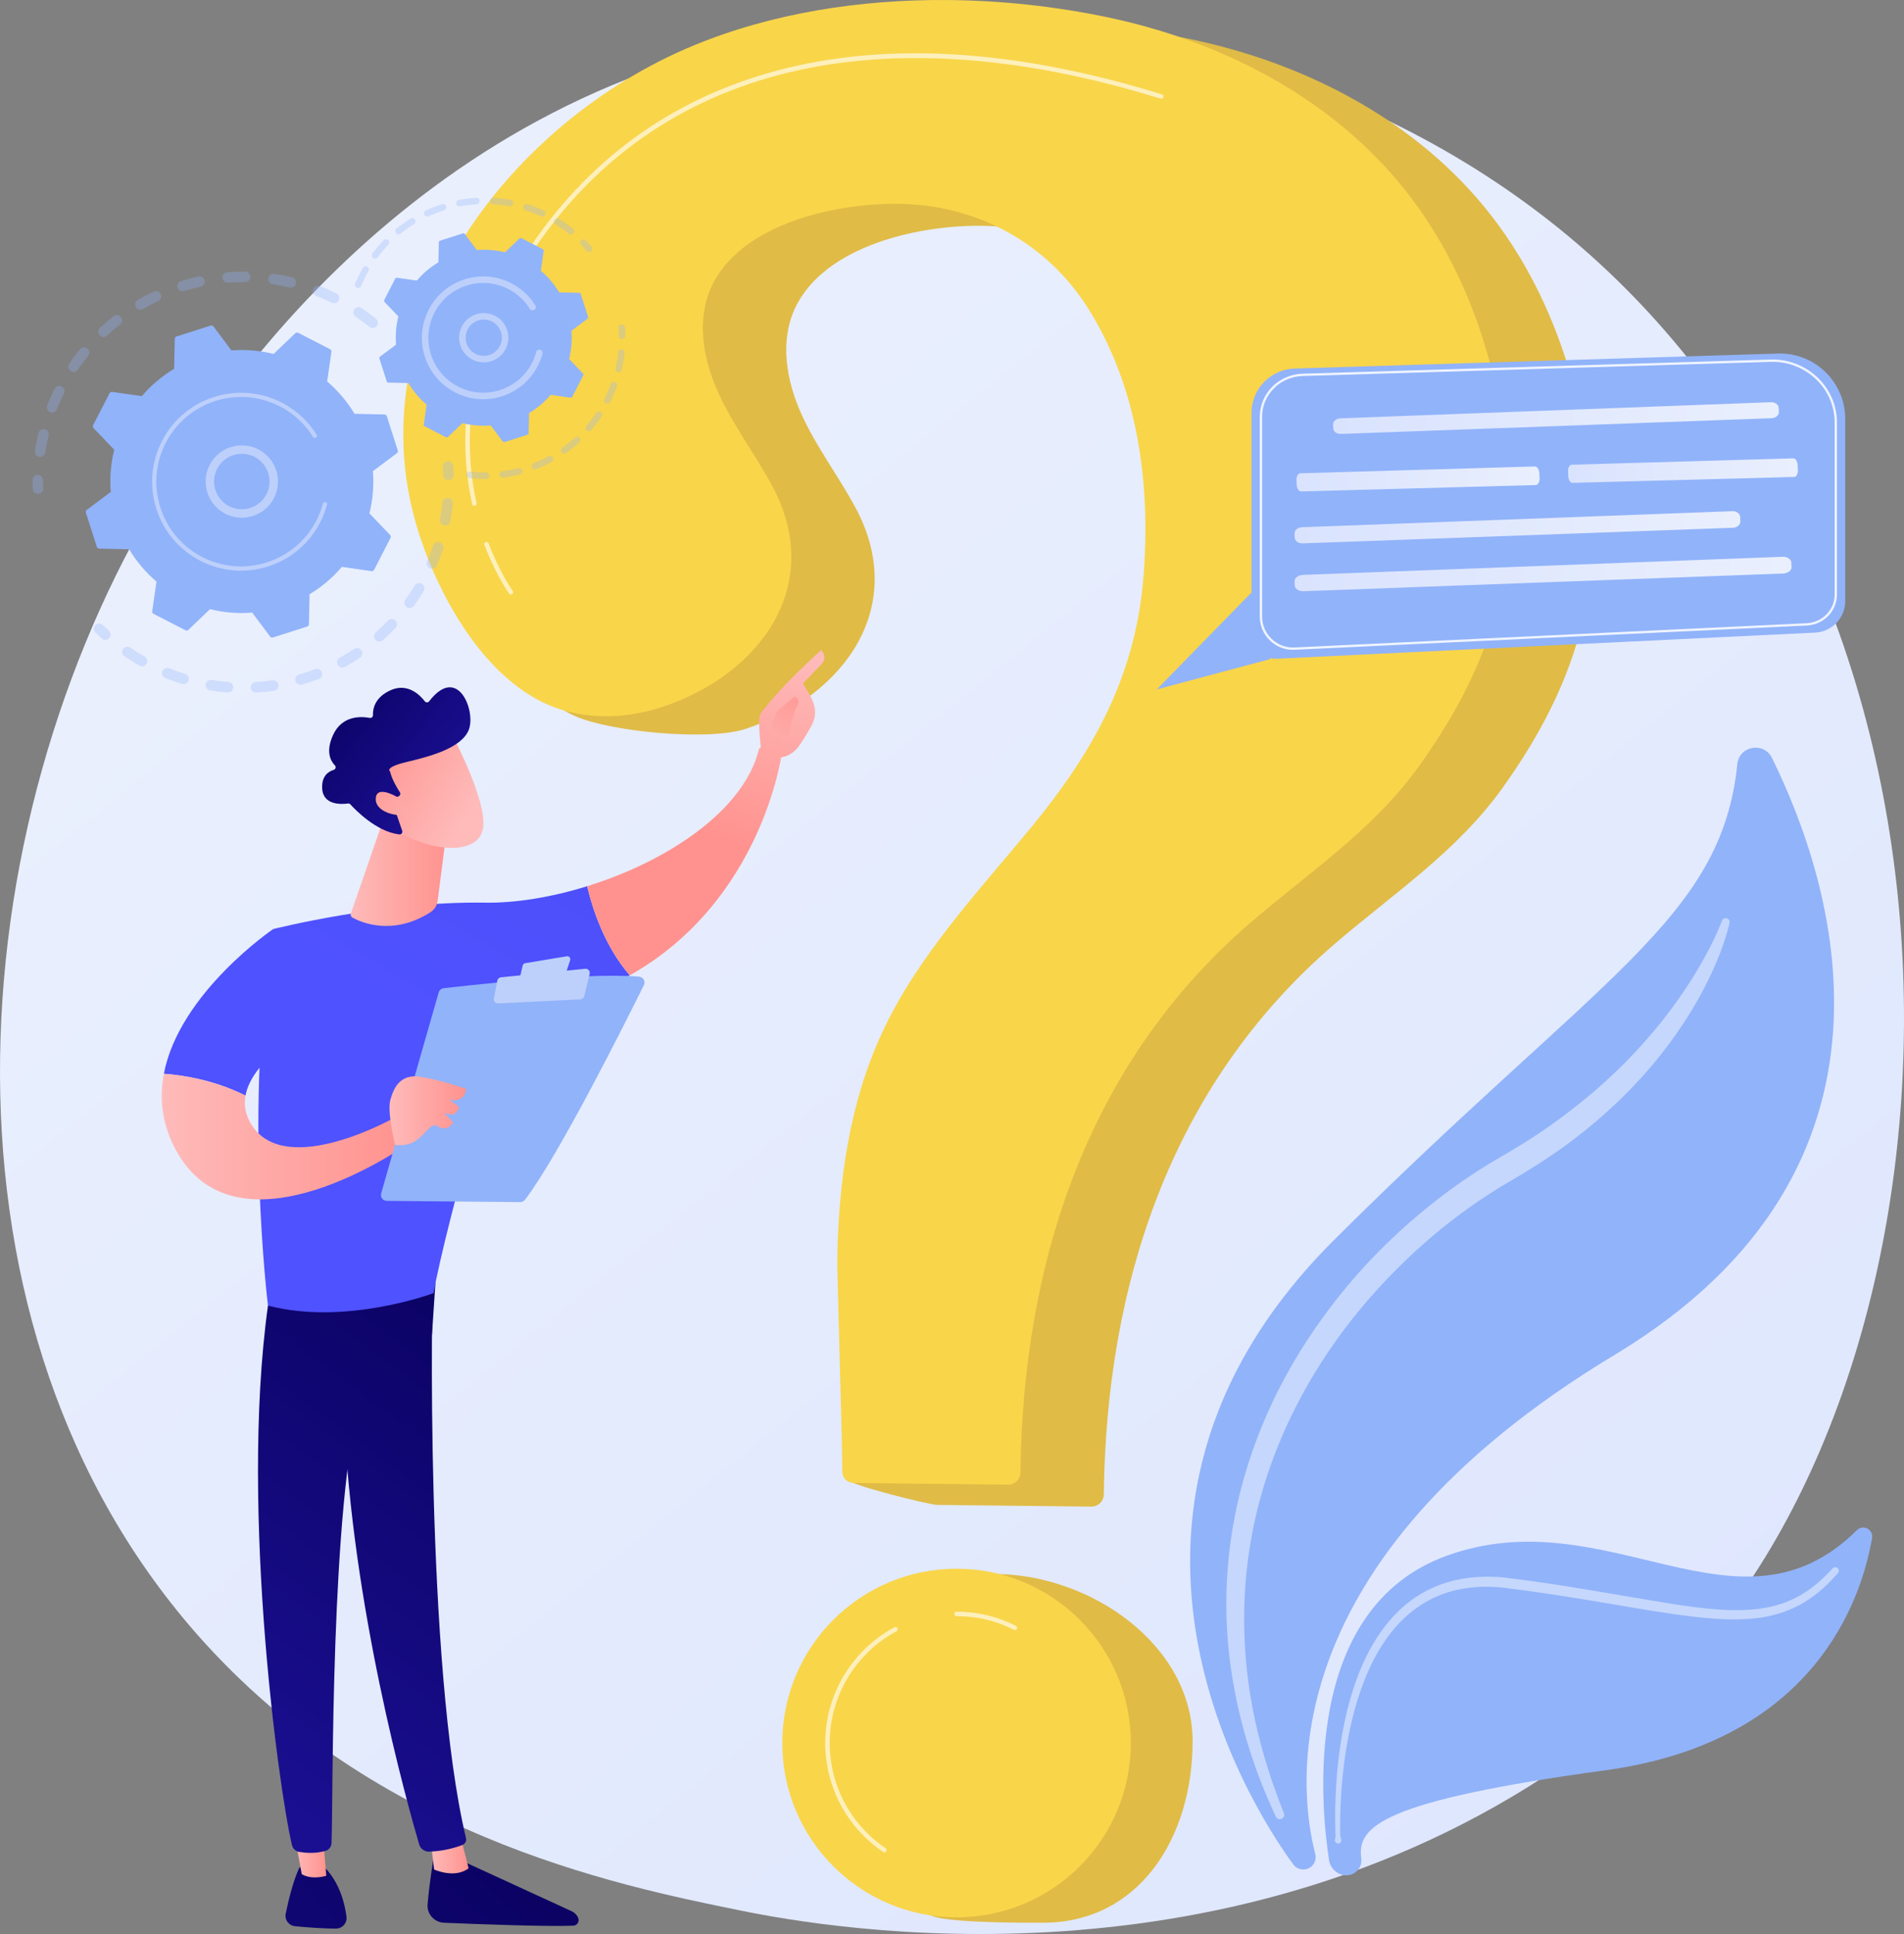 <?xml version="1.0" encoding="UTF-8"?>
<svg id="_Слой_2" data-name="Слой 2" xmlns="http://www.w3.org/2000/svg" xmlns:xlink="http://www.w3.org/1999/xlink" viewBox="0 0 2756.97 2800">
  <rect x="0" y="0" width="2756.97" height="2800" fill="#808080" stroke="none"/>
  <defs>
    <style>
      .cls-1 {
        fill: url(#linear-gradient-2);
      }

      .cls-2 {
        fill: url(#linear-gradient-17);
      }

      .cls-3 {
        opacity: .47;
      }

      .cls-3, .cls-4, .cls-5 {
        fill: #fff;
      }

      .cls-6 {
        fill: url(#linear-gradient-15);
      }

      .cls-7 {
        fill: url(#linear-gradient-18);
      }

      .cls-8 {
        fill: url(#linear-gradient-14);
      }

      .cls-9 {
        fill: url(#linear-gradient-20);
      }

      .cls-10 {
        fill: url(#linear-gradient-6);
      }

      .cls-4 {
        opacity: .63;
      }

      .cls-11 {
        fill: #e0bb46;
      }

      .cls-12 {
        fill: url(#linear-gradient-11);
      }

      .cls-13 {
        fill: url(#linear-gradient-10);
      }

      .cls-14 {
        fill: #91b3fa;
      }

      .cls-15 {
        fill: url(#linear-gradient-16);
      }

      .cls-16 {
        opacity: .3;
      }

      .cls-17 {
        fill: url(#linear-gradient-21);
      }

      .cls-18 {
        fill: url(#linear-gradient-5);
      }

      .cls-19 {
        fill: url(#linear-gradient-7);
      }

      .cls-20 {
        fill: url(#linear-gradient-9);
      }

      .cls-21 {
        fill: url(#linear-gradient-22);
      }

      .cls-22 {
        fill: #f9d54a;
      }

      .cls-23 {
        fill: url(#linear-gradient-3);
      }

      .cls-5 {
        opacity: .85;
      }

      .cls-24 {
        fill: url(#linear-gradient);
      }

      .cls-25 {
        fill: #bdd0fb;
      }

      .cls-26 {
        fill: url(#linear-gradient-23);
      }

      .cls-27 {
        fill: url(#linear-gradient-19);
      }

      .cls-28 {
        fill: url(#linear-gradient-4);
      }

      .cls-29 {
        fill: url(#linear-gradient-8);
      }

      .cls-30 {
        fill: url(#linear-gradient-12);
      }

      .cls-31 {
        fill: url(#linear-gradient-13);
      }
    </style>
    <linearGradient id="linear-gradient" x1="3115.45" y1="3617.52" x2="650.79" y2="556.56" gradientUnits="userSpaceOnUse">
      <stop offset="0" stop-color="#dae3fe"/>
      <stop offset="1" stop-color="#e9effd"/>
    </linearGradient>
    <linearGradient id="linear-gradient-2" x1="1930.25" y1="605.26" x2="2575.8" y2="605.26" xlink:href="#linear-gradient"/>
    <linearGradient id="linear-gradient-3" x1="1874.48" y1="763.39" x2="2520.05" y2="763.39" xlink:href="#linear-gradient"/>
    <linearGradient id="linear-gradient-4" x1="1874.49" y1="831.02" x2="2594.13" y2="831.02" xlink:href="#linear-gradient"/>
    <linearGradient id="linear-gradient-5" x1="1877.25" y1="693.41" x2="2229.35" y2="693.41" xlink:href="#linear-gradient"/>
    <linearGradient id="linear-gradient-6" x1="2270.5" y1="681.32" x2="2603.32" y2="681.32" xlink:href="#linear-gradient"/>
    <linearGradient id="linear-gradient-7" x1="7309.15" y1="2634.18" x2="6688.8" y2="3308.95" gradientTransform="translate(-6484.35)" gradientUnits="userSpaceOnUse">
      <stop offset="0" stop-color="#09005d"/>
      <stop offset="1" stop-color="#1a0f91"/>
    </linearGradient>
    <linearGradient id="linear-gradient-8" x1="7107.8" y1="2684.3" x2="7162.9" y2="2684.3" gradientTransform="translate(-6484.35)" gradientUnits="userSpaceOnUse">
      <stop offset="0" stop-color="#febbba"/>
      <stop offset="1" stop-color="#ff928e"/>
    </linearGradient>
    <linearGradient id="linear-gradient-9" x1="7358" y1="1871.09" x2="6830.14" y2="2586.54" xlink:href="#linear-gradient-7"/>
    <linearGradient id="linear-gradient-10" x1="7169.99" y1="2506.24" x2="6549.63" y2="3181.01" xlink:href="#linear-gradient-7"/>
    <linearGradient id="linear-gradient-11" x1="6909.21" y1="2681.47" x2="6956.78" y2="2681.47" xlink:href="#linear-gradient-8"/>
    <linearGradient id="linear-gradient-12" x1="7263.92" y1="1801.68" x2="6736.06" y2="2517.13" xlink:href="#linear-gradient-7"/>
    <linearGradient id="linear-gradient-13" x1="592.92" y1="1483.34" x2="1434.46" y2="33.46" gradientUnits="userSpaceOnUse">
      <stop offset="0" stop-color="#4f52ff"/>
      <stop offset="1" stop-color="#4042e2"/>
    </linearGradient>
    <linearGradient id="linear-gradient-14" x1="-3538.33" y1="918.75" x2="-3441.11" y2="1196.53" gradientTransform="translate(-2450.04) rotate(-180) scale(1 -1)" xlink:href="#linear-gradient-8"/>
    <linearGradient id="linear-gradient-15" x1="-3621.42" y1="947.83" x2="-3524.2" y2="1225.61" gradientTransform="translate(-2450.04) rotate(-180) scale(1 -1)" xlink:href="#linear-gradient-8"/>
    <linearGradient id="linear-gradient-16" x1="-3546.74" y1="1125.3" x2="-3619.97" y2="977.58" gradientTransform="translate(-2450.04) rotate(-180) scale(1 -1)" xlink:href="#linear-gradient-8"/>
    <linearGradient id="linear-gradient-17" x1="417.88" y1="1381.74" x2="1259.42" y2="-68.14" xlink:href="#linear-gradient-13"/>
    <linearGradient id="linear-gradient-18" x1="6718.54" y1="1645.49" x2="7074.79" y2="1645.49" xlink:href="#linear-gradient-8"/>
    <linearGradient id="linear-gradient-19" x1="7048.34" y1="1608.14" x2="7159.33" y2="1608.14" xlink:href="#linear-gradient-8"/>
    <linearGradient id="linear-gradient-20" x1="6992.09" y1="1264.63" x2="7132.94" y2="1264.63" xlink:href="#linear-gradient-8"/>
    <linearGradient id="linear-gradient-21" x1="-217.83" y1="3032.18" x2="-270.47" y2="2858.58" gradientTransform="translate(-1174.53 -1232.04) rotate(-41.75)" xlink:href="#linear-gradient-8"/>
    <linearGradient id="linear-gradient-22" x1="-265.32" y1="2729.71" x2="-221.29" y2="2980.83" gradientTransform="translate(-1174.53 -1232.04) rotate(-41.75)" xlink:href="#linear-gradient-7"/>
    <linearGradient id="linear-gradient-23" x1="-271.64" y1="3031.37" x2="-318.99" y2="2875.18" gradientTransform="translate(-1174.53 -1232.04) rotate(-41.75)" xlink:href="#linear-gradient-8"/>
  </defs>
  <g id="Illustration">
    <g>
      <path class="cls-24" d="M2437.4,2410.39c-56.61,59.6-110.18,98.03-152.5,128.4-497.48,356.95-1086.13,252.9-1211.24,227.49-184.74-37.52-541.84-110.05-800.02-413.66C-116.95,1893.28-56.13,1169.6,246.85,691.9c55.42-87.38,348.16-572.36,943.15-650.14,360.08-47.07,779.82,47.86,1083.79,302.53,638.05,534.56,592.63,1614.46,163.62,2066.11Z"/>
      <g>
        <path class="cls-14" d="M1884.73,2706.41c-4.79-.65-9.08-3.18-11.96-7.06-41.99-56.59-347.31-499.44,59.03-904.24,385.74-384.28,560.59-463.19,583.85-688.97,2.72-26.37,38.36-32.7,50.09-8.93,87.65,177.65,224.21,592.19-227.71,864.28-498.51,300.14-457.66,629.16-433.55,722.66,3.19,12.36-7.1,23.98-19.75,22.26h0Z"/>
        <path class="cls-14" d="M1946.56,2714.83c-11.34-1.54-20.33-10.29-22.08-21.6-11.9-77.01-41.12-364.76,170.87-441.07,233.37-84,421.78,133.34,593.33-36.77,9.03-8.95,24.2-1.15,22.05,11.38-15.28,88.86-83.28,294.69-385.86,336.11-323.86,44.33-360.31,81.48-353.77,127.57,2.02,14.21-10.32,26.33-24.54,24.39h0Z"/>
        <path class="cls-3" d="M2504.36,1336.34c-3.95,16.75-9.22,32.47-15.49,48.07-6.16,15.59-13.26,30.78-21,45.65-15.32,29.84-33.71,58.07-53.84,84.96-40.53,53.65-89.57,100.78-143.62,140.75-26.96,19.87-55.78,38.13-84.27,54.63-27.74,16.09-54.43,34.09-79.99,53.58-51.16,38.98-97.55,84.21-138.52,133.8-81.62,99.26-139.54,219.06-158.61,346.6-9.73,63.62-9.85,128.77-1.08,192.93,8.66,64.24,26.97,127.14,51.12,187.79,1.3,3.23-.26,6.91-3.49,8.22-3.11,1.25-6.65-.18-8.08-3.16-28.23-59.93-49.33-123.65-61.01-189.45-5.97-32.86-9.5-66.24-10.51-99.74-.8-33.5,.61-67.14,4.83-100.47,8.11-66.74,26.94-132.11,54.05-193.65,27.19-61.57,63.11-119.08,105.07-171.53,41.94-52.53,90.61-99.53,143.82-140.59,26.66-20.48,54.53-39.44,83.63-56.46,28.48-16.35,55.52-32.95,81.72-51.85,52.28-37.34,100.59-80.45,142.15-129.64,21.04-24.38,40.09-50.48,57.5-77.68,17.06-27.26,33.01-56.02,44.49-85.76l.15-.39c1.14-2.97,4.48-4.45,7.45-3.3,2.72,1.05,4.19,3.94,3.53,6.7Z"/>
        <path class="cls-3" d="M1933.11,2662.6c.99-2.79,.68-5.38,.59-8.04l-.25-7.94-.19-15.87c.02-10.57,.25-21.15,.71-31.71,.94-21.13,2.74-42.23,5.57-63.23,5.76-41.93,15.26-83.73,32.19-123.11,16.74-39.1,42.08-76.47,78.87-100.89,18.32-11.99,39-20.52,60.42-24.86,21.4-4.51,43.4-5.18,64.91-3.29,84.3,9.78,166.94,25.94,249.79,39.07,41.27,6.15,83.12,11.65,123.64,6.11,10.07-1.48,19.99-3.67,29.62-6.77,9.54-3.33,18.91-7.23,27.66-12.36,17.62-10.06,33.11-23.81,46.96-39.07l.04-.05c1.91-2.1,5.16-2.26,7.26-.35,2.07,1.88,2.25,5.07,.43,7.18-14.03,16.15-30.06,31.08-48.79,42.33-9.3,5.72-19.34,10.17-29.57,13.97-10.33,3.57-20.95,6.16-31.66,7.96-43.15,6.32-85.93,.95-127.67-4.78-41.86-5.96-83.2-13.72-124.68-20.43-41.35-6.73-83.19-13.24-124.37-18.07-20.33-1.97-40.88-1.49-60.7,2.51-19.85,3.83-38.83,11.5-55.81,22.37-34.23,21.8-59.06,56.48-75.93,94.02-17.06,37.73-27.2,78.58-33.63,119.8-3.17,20.65-5.33,41.47-6.64,62.36-.65,10.44-1.07,20.9-1.28,31.36l-.11,15.69,.1,7.84c.07,2.59-.05,5.26,1.23,7.72,1.21,2.34,.3,5.22-2.04,6.43-2.34,1.21-5.22,.3-6.43-2.04-.63-1.22-.68-2.58-.26-3.78l.03-.09Z"/>
      </g>
      <g>
        <g>
          <path class="cls-11" d="M1492.63,31.8c-127.02-1-255.14,19.14-368.49,66.17-263.86,109.48-487.8,399.17-400.16,695.07,28.47,96.12,13.51,202.17,109.27,243.94,51.81,22.6,192.91,36.06,246.56,18.24,142.59-47.34,236.31-176.91,158.76-320.59-24.83-46.01-56.98-88.05-78.42-135.73-21.44-47.69-31.22-104.29-9.36-151.79,42.92-93.24,185.49-122.88,277.94-120.08,109.12,3.3,208,57.27,266.72,149.87,73.19,115.4,91.73,255.76,81.02,389.71-11.46,143.33-71.9,252.79-162.47,362.74-77.98,94.67-163.85,185.53-215.67,296.69-47.58,102.05-63.13,215.12-65.28,326.76-.42,21.64-108.03,225.56-107.57,287.86,.07,8.8,122.05,37.96,130.85,38.06,45.93,.51,176.01,1.97,223.89,2.5,9.85,.11,17.96-7.76,18.07-17.61,3.41-303.09,96.64-592.06,332.64-795.62,85.87-74.07,178.35-134.39,245.13-227.88,95.17-133.25,142.12-264.39,128.57-428.84-12.38-150.2-61.83-300.47-159.73-417.01-105.23-125.25-259.24-203.47-419.3-237.22-74.65-15.74-153.6-24.63-232.98-25.25Z"/>
          <path class="cls-11" d="M1726.86,2520.99c0,139.38-77.26,262.68-216.63,262.68-30.11,0-132.51,.28-159.28-9.39-97.16-35.1-97.51-109.75-97.51-219.01,0-139.38,47.06-276.45,186.44-276.45s286.99,102.8,286.99,242.17Z"/>
        </g>
        <g>
          <path class="cls-22" d="M1371.94,.04c-127.02-1-255.14,19.14-368.49,66.17-263.86,109.48-487.8,399.17-400.16,695.07,28.47,96.12,94.29,217.12,190.05,258.89,51.81,22.6,112.13,21.1,165.78,3.29,142.59-47.34,236.31-176.91,158.76-320.59-24.83-46.01-56.98-88.05-78.42-135.73s-31.22-104.29-9.36-151.79c42.92-93.24,185.49-122.88,277.94-120.08,109.12,3.3,208,57.27,266.72,149.87,73.19,115.4,91.73,255.76,81.02,389.71-11.46,143.33-71.9,252.79-162.47,362.74-77.98,94.67-163.85,185.53-215.67,296.69-47.58,102.05-63.13,215.12-65.28,326.76-.42,21.64,6.87,247.6,7.33,309.9,.07,8.8,7.15,15.91,15.95,16.01,45.93,.51,176.01,1.97,223.89,2.5,9.85,.11,17.96-7.76,18.07-17.61,3.41-303.09,96.64-592.06,332.64-795.62,85.87-74.07,178.35-134.39,245.13-227.88,95.17-133.25,142.12-264.39,128.57-428.84-12.38-150.2-61.83-300.47-159.73-417.01-105.23-125.25-259.24-203.47-419.3-237.22C1530.27,9.55,1451.32,.66,1371.94,.04Z"/>
          <circle class="cls-22" cx="1385.11" cy="2523.51" r="252.36"/>
        </g>
        <path class="cls-4" d="M686.82,732.29c-1.49,0-2.83-1.03-3.16-2.54-17.69-79.85-20.28-204.9,67.78-347.16,85.95-138.84,206.52-231.75,358.35-276.13,162.31-47.44,355-37.28,572.76,30.19,1.71,.53,2.67,2.34,2.14,4.05-.53,1.71-2.36,2.67-4.05,2.14C1262.3,13.21,934.26,99.57,756.95,386.01c-86.92,140.4-84.39,263.67-66.96,342.35,.39,1.75-.72,3.48-2.46,3.86-.23,.05-.47,.08-.7,.08Z"/>
        <path class="cls-4" d="M739.91,860.77c-1,0-1.98-.46-2.62-1.33-.77-1.05-18.95-26.18-35.87-70.43-.64-1.67,.2-3.54,1.87-4.18,1.66-.64,3.54,.19,4.18,1.87,16.58,43.38,34.86,68.67,35.04,68.92,1.05,1.44,.74,3.47-.71,4.52-.58,.42-1.25,.62-1.91,.62Z"/>
        <path class="cls-4" d="M1469.55,2359.94c-.49,0-.99-.11-1.46-.35-25.86-13.12-53.78-19.77-82.98-19.77-1.79,0-3.24-1.45-3.24-3.24s1.45-3.24,3.24-3.24c30.23,0,59.13,6.89,85.91,20.47,1.59,.81,2.23,2.76,1.42,4.35-.57,1.13-1.71,1.77-2.89,1.77Z"/>
        <path class="cls-4" d="M1280.59,2681.74c-.62,0-1.25-.18-1.81-.56-52.5-35.47-83.84-94.41-83.84-157.68,0-70.14,38.42-134.37,100.25-167.61,1.57-.85,3.54-.26,4.39,1.32,.85,1.58,.26,3.54-1.32,4.39-59.74,32.11-96.85,94.14-96.85,161.9,0,61.12,30.28,118.06,80.99,152.32,1.48,1,1.87,3.01,.87,4.5-.62,.93-1.65,1.43-2.69,1.43Z"/>
      </g>
      <g>
        <g>
          <g class="cls-16">
            <path class="cls-14" d="M545.62,472.13c-2.65,3.28-7.46,3.78-10.74,1.13-6.37-5.16-13.06-10.11-19.88-14.73-3.45-2.34-4.38-7-2.12-10.48,.03-.04,.05-.08,.08-.12,2.36-3.49,7.11-4.4,10.61-2.04,7.18,4.86,14.22,10.08,20.92,15.51,3.07,2.48,3.71,6.85,1.6,10.09-.14,.22-.3,.44-.47,.65Zm-65.36-33.81c-7.38-3.65-14.99-7.01-22.62-10-3.92-1.54-5.86-5.97-4.32-9.9,1.56-3.94,5.97-5.86,9.9-4.32,8.03,3.15,16.04,6.69,23.81,10.52,3.78,1.87,5.33,6.45,3.47,10.23-.14,.27-.29,.54-.45,.79-2.08,3.2-6.27,4.41-9.78,2.68Zm-60.95-22.02c-7.99-1.9-16.15-3.48-24.28-4.7-4.17-.62-7.05-4.51-6.43-8.68,.63-4.17,4.51-7.05,8.68-6.43,8.56,1.28,17.16,2.94,25.57,4.95,4.1,.98,6.63,5.1,5.66,9.2-.21,.87-.56,1.68-1.02,2.39-1.71,2.63-4.95,4.04-8.18,3.27Zm-64.34-7.84c-8.22-.07-16.54,.21-24.73,.85-4.21,.32-7.88-2.82-8.2-7.03-.32-4.21,2.83-7.87,7.03-8.2,8.62-.66,17.38-.96,26.03-.89,4.22,.04,7.61,3.49,7.57,7.7-.01,1.51-.46,2.91-1.23,4.09-1.37,2.11-3.76,3.5-6.47,3.48Zm-64.49,6.69c-8.01,1.75-16.06,3.87-23.93,6.3-4.03,1.24-8.31-1.01-9.55-5.04-1.25-4.03,1.01-8.31,5.04-9.55,8.27-2.56,16.75-4.79,25.18-6.63,4.12-.9,8.19,1.71,9.09,5.83,.45,2.08,.02,4.14-1.06,5.79-1.06,1.63-2.73,2.85-4.77,3.3Zm-61.4,20.8c-7.44,3.49-14.82,7.33-21.93,11.44-3.65,2.11-8.32,.85-10.43-2.8-2.11-3.65-.86-8.32,2.8-10.43,7.49-4.32,15.26-8.37,23.09-12.04,3.82-1.79,8.37-.14,10.16,3.68,1.16,2.48,.87,5.27-.52,7.41-.75,1.15-1.82,2.12-3.16,2.75ZM56.96,661.35c-4.17-.63-7.04-4.52-6.41-8.69,1.29-8.54,2.97-17.15,5-25.57,.99-4.1,5.11-6.63,9.21-5.64,4.1,.98,6.62,5.11,5.64,9.21-1.92,8-3.52,16.17-4.74,24.28-.17,1.11-.57,2.13-1.14,3.02-1.58,2.43-4.49,3.85-7.55,3.39Zm116.9-191.52c-6.47,5.05-12.8,10.44-18.82,16.03-3.09,2.87-7.92,2.69-10.79-.4-2.87-3.09-2.68-7.91,.4-10.79,6.33-5.88,13-11.56,19.82-16.88,3.33-2.59,8.12-2,10.72,1.33,2.06,2.64,2.11,6.2,.38,8.86-.45,.69-1.02,1.32-1.71,1.86Zm-101.27,126.82c-3.92-1.55-5.85-5.98-4.3-9.91,3.17-8.04,6.73-16.04,10.57-23.8,1.86-3.79,6.46-5.32,10.24-3.45,3.78,1.87,5.32,6.46,3.45,10.24-3.65,7.37-7.04,14.98-10.05,22.62-.19,.49-.43,.94-.71,1.36-1.94,2.98-5.77,4.29-9.2,2.94Zm55.01-81.47c-5.18,6.37-10.15,13.04-14.77,19.84-2.37,3.49-7.12,4.39-10.61,2.02-3.44-2.34-4.37-7-2.11-10.47,.03-.05,.06-.09,.09-.13,4.87-7.16,10.1-14.19,15.54-20.89,2.66-3.27,7.47-3.77,10.75-1.11,3.06,2.48,3.69,6.85,1.59,10.08-.15,.23-.31,.45-.48,.66Z"/>
            <path class="cls-14" d="M61.34,711.49c.82-1.26,1.28-2.78,1.23-4.39-.12-3.94-.17-7.94-.13-11.9,.04-4.22-3.35-7.67-7.56-7.71-4.22-.04-7.67,3.35-7.71,7.57-.04,4.17,0,8.38,.14,12.52,.13,4.21,3.66,7.53,7.87,7.39,2.6-.08,4.85-1.45,6.17-3.48Z"/>
          </g>
          <g class="cls-16">
            <path class="cls-14" d="M158.94,922.88c2.01-3.09,1.53-7.27-1.29-9.82-2.92-2.64-5.84-5.39-8.66-8.16-3.01-2.96-7.85-2.91-10.8,.1-2.97,3.02-2.91,7.85,.1,10.8,2.98,2.92,6.04,5.81,9.12,8.59,3.13,2.83,7.96,2.59,10.79-.54,.28-.31,.52-.63,.74-.97Z"/>
            <path class="cls-14" d="M599.35,877.14c-2.47,3.42-7.24,4.19-10.66,1.72-3.42-2.47-4.19-7.23-1.72-10.66,4.7-6.51,9.2-13.32,13.42-20.32,2.16-3.6,6.87-4.77,10.48-2.6,3.61,2.18,4.77,6.87,2.6,10.48-1.83,3.03-3.7,6.02-5.62,8.97-2.73,4.2-5.59,8.38-8.5,12.4Zm23.1-54.4c-3.87-1.67-5.66-6.16-3.99-10.03,3.2-7.44,6.13-15.09,8.69-22.74,1.32-4,5.67-6.16,9.67-4.82,4,1.34,6.15,5.67,4.82,9.67-2.7,8.06-5.78,16.12-9.15,23.94-.17,.41-.38,.79-.61,1.15-1.99,3.06-5.95,4.34-9.42,2.84Zm-49.72,86.4c-5.87,6.14-12.08,12.12-18.47,17.77-3.16,2.79-7.99,2.5-10.78-.66-2.79-3.16-2.49-7.98,.67-10.78,6.07-5.36,11.96-11.03,17.53-16.87,2.91-3.05,7.75-3.16,10.8-.25,2.7,2.58,3.1,6.66,1.13,9.68-.26,.39-.55,.77-.88,1.12Zm70.46-148.52c-4.14-.78-6.88-4.77-6.1-8.91,1.49-7.95,2.66-16.05,3.48-24.09,.42-4.2,4.17-7.25,8.37-6.83,4.2,.42,7.25,4.17,6.83,8.37-.86,8.47-2.09,17-3.66,25.37-.19,1.01-.57,1.94-1.1,2.75-1.64,2.52-4.68,3.93-7.82,3.35Zm-121.91,191.62c-7.07,4.7-14.44,9.16-21.91,13.27-3.7,2.03-8.34,.68-10.37-3.01-2.03-3.7-.68-8.34,3.01-10.37,7.09-3.9,14.1-8.14,20.81-12.6,3.51-2.33,8.25-1.38,10.59,2.13,1.74,2.62,1.65,5.92,.04,8.39-.55,.85-1.28,1.6-2.18,2.19Zm-59.65,30.77c-7.95,3.05-16.12,5.8-24.28,8.17-4.05,1.18-8.29-1.15-9.47-5.2-1.18-4.06,1.15-8.29,5.2-9.46,7.76-2.26,15.52-4.87,23.07-7.76,3.94-1.51,8.35,.46,9.87,4.4,.91,2.37,.56,4.92-.73,6.9-.85,1.31-2.1,2.36-3.67,2.96Zm-64.94,17.04c-8.43,1.25-17,2.15-25.48,2.69-4.21,.27-7.84-2.93-8.11-7.14-.27-4.22,2.93-7.84,7.14-8.1,8.06-.51,16.2-1.37,24.21-2.55,4.17-.62,8.06,2.27,8.67,6.44,.28,1.92-.17,3.77-1.15,5.28-1.15,1.77-3.03,3.06-5.29,3.4Zm-67.11,2.47c-8.49-.63-17.06-1.62-25.46-2.96-4.16-.66-7-4.58-6.34-8.75,.66-4.16,4.58-7,8.75-6.34,7.97,1.27,16.11,2.22,24.18,2.81,4.21,.31,7.36,3.97,7.05,8.18-.1,1.33-.53,2.55-1.21,3.59-1.47,2.26-4.09,3.67-6.97,3.46Zm-66.05-12.34c-8.13-2.48-16.26-5.33-24.16-8.5-3.92-1.57-5.82-6.01-4.26-9.93,1.56-3.9,6.01-5.82,9.93-4.26,7.51,3,15.23,5.72,22.95,8.07,4.03,1.23,6.31,5.5,5.08,9.53-.21,.7-.52,1.35-.9,1.94-1.81,2.78-5.3,4.15-8.63,3.14Zm-61.66-26.52c-5.45-3.09-10.87-6.38-16.11-9.78-1.9-1.23-3.78-2.48-5.64-3.75-3.48-2.37-4.48-7.13-2.01-10.61,2.37-3.49,7.12-4.39,10.61-2.01,1.77,1.2,3.56,2.4,5.36,3.57,4.98,3.24,10.13,6.37,15.31,9.3,3.67,2.08,4.96,6.74,2.88,10.41-.08,.14-.16,.27-.25,.4-2.18,3.36-6.63,4.48-10.16,2.48Z"/>
            <path class="cls-14" d="M655.88,691.78c.83-1.27,1.28-2.8,1.23-4.43-.15-4.13-.39-8.34-.72-12.5-.33-4.21-4-7.35-8.21-7.02-4.21,.33-7.35,4-7.02,8.21,.31,3.96,.54,7.95,.68,11.88,.15,4.21,3.69,7.51,7.91,7.35,2.58-.09,4.82-1.46,6.13-3.48Z"/>
          </g>
          <g>
            <path class="cls-14" d="M560.09,602.53c-.47-1.45-1.8-2.45-3.32-2.48l-43.43-.95c-10.43-17.4-23.72-33.26-39.61-46.8l6.2-42.97c.22-1.51-.55-2.99-1.9-3.68l-46.33-23.85c-1.35-.7-3-.46-4.1,.59l-31.37,30.02c-20.25-5.07-40.88-6.66-61.1-5.04l-26.02-34.79c-.91-1.22-2.5-1.73-3.95-1.26l-49.62,15.9c-1.45,.46-2.45,1.8-2.48,3.32l-.95,43.43c-17.4,10.43-33.26,23.72-46.8,39.61l-42.97-6.2c-1.51-.22-2.99,.54-3.68,1.9l-23.85,46.33c-.7,1.35-.46,3,.6,4.1l30.02,31.37c-5.07,20.25-6.66,40.88-5.04,61.1l-34.79,26.02c-1.22,.91-1.73,2.5-1.26,3.95l15.9,49.62c.46,1.45,1.8,2.45,3.32,2.48l43.43,.95c10.43,17.4,23.72,33.26,39.61,46.8l-6.2,42.97c-.22,1.51,.54,2.99,1.9,3.68l46.33,23.85c1.35,.7,3,.46,4.1-.6l31.37-30.02c20.25,5.07,40.88,6.66,61.1,5.04l26.02,34.79c.91,1.22,2.5,1.73,3.95,1.26l49.62-15.9c1.45-.46,2.45-1.8,2.48-3.32l.95-43.43c17.4-10.43,33.26-23.72,46.8-39.61l42.97,6.2c1.51,.22,2.99-.55,3.68-1.9l23.85-46.33c.7-1.35,.46-3-.6-4.1l-30.02-31.37c5.07-20.25,6.66-40.88,5.04-61.1l34.79-26.02c1.22-.91,1.73-2.5,1.26-3.95l-15.9-49.62Z"/>
            <path class="cls-25" d="M389.44,731.8c-19.1,21.66-52.26,23.75-73.93,4.65-10.5-9.25-16.76-22.04-17.64-36-.88-13.96,3.73-27.43,12.99-37.93,19.1-21.66,52.26-23.75,73.93-4.65,19.71,17.38,23.21,46.39,9.3,67.8-1.38,2.12-2.93,4.17-4.65,6.13Zm-79.37-32.12c.67,10.71,5.48,20.51,13.52,27.6,16.61,14.64,42.04,13.04,56.68-3.57,14.65-16.61,13.04-42.04-3.57-56.68-16.61-14.64-42.04-13.04-56.68,3.57-1.33,1.51-2.53,3.09-3.6,4.74-4.67,7.18-6.9,15.63-6.35,24.34Z"/>
            <path class="cls-25" d="M456.95,767.79c2.39-3.68,4.61-7.5,6.64-11.45h0c.64-1.24,1.26-2.5,1.86-3.76,2.96-6.23,5.42-12.69,7.34-19.28,.03-.09,.05-.18,.08-.27,.07-.25,.15-.51,.22-.77,.14-.5,.28-1,.41-1.49,.35-1.31-.2-2.65-1.28-3.36-.26-.17-.56-.3-.88-.39-1.63-.44-3.3,.53-3.74,2.16-2.26,8.38-5.43,16.58-9.44,24.36-19.89,38.66-57.61,62.27-97.99,66.01-22.46,2.08-45.74-2-67.24-13.06-3.77-1.94-7.42-4.06-10.92-6.34-23.6-15.34-41.06-38.14-49.77-65.31-10-31.21-7.25-64.44,7.75-93.58,30.98-60.17,105.08-83.9,165.23-52.94,3.71,1.91,7.31,4,10.78,6.26,15.05,9.79,27.8,22.76,37.28,38.03,.25,.39,.56,.71,.93,.95,.96,.62,2.24,.68,3.28,.03,1.43-.89,1.88-2.77,.98-4.21-9.95-16.03-23.33-29.65-39.14-39.93-3.65-2.37-7.42-4.56-11.31-6.57-63.15-32.5-140.97-7.55-173.46,55.58-15.74,30.59-18.63,65.48-8.13,98.24,9.14,28.52,27.47,52.46,52.25,68.56,3.68,2.39,7.51,4.61,11.46,6.65,30.59,15.74,65.48,18.63,98.24,8.13,28.53-9.14,52.47-27.48,68.57-52.27Z"/>
          </g>
        </g>
        <g>
          <g class="cls-16">
            <path class="cls-14" d="M856.86,362.62c1.11-1.71,1.02-4.01-.38-5.64-2.61-3.04-5.34-6.04-8.13-8.92-1.81-1.87-4.79-1.92-6.67-.11-1.88,1.81-1.92,4.8-.11,6.67,2.66,2.74,5.26,5.61,7.75,8.51,1.69,1.98,4.67,2.2,6.65,.51,.35-.3,.64-.64,.88-1.01Z"/>
            <path class="cls-14" d="M830.52,337.76c-1.64,2.03-4.6,2.35-6.63,.71-5.12-4.12-10.51-8.03-16.03-11.61-1.16-.76-2.34-1.5-3.52-2.24-2.21-1.37-2.89-4.28-1.52-6.49,1.38-2.04,4.28-2.89,6.5-1.52,1.24,.77,2.47,1.55,3.69,2.34,5.78,3.75,11.43,7.85,16.8,12.18,1.9,1.53,2.3,4.23,1,6.24-.09,.13-.18,.26-.28,.39Zm-47.27-24.5c-7.23-3.35-14.74-6.28-22.31-8.71-2.48-.8-3.85-3.45-3.05-5.93,.8-2.47,3.45-3.85,5.93-3.05,7.93,2.54,15.8,5.61,23.39,9.13,2.36,1.09,3.39,3.9,2.3,6.26-.1,.21-.21,.41-.33,.59-1.26,1.94-3.78,2.7-5.93,1.71Zm-45.53-14.58c-7.82-1.47-15.82-2.46-23.77-2.96-2.6-.16-4.58-2.4-4.42-5,.16-2.61,2.39-4.58,5-4.42,8.34,.51,16.73,1.56,24.93,3.1,2.56,.48,4.25,2.95,3.77,5.51-.12,.62-.35,1.2-.68,1.7-1.01,1.55-2.89,2.43-4.83,2.07Zm-47.73-2.95c-7.96,.49-15.96,1.49-23.77,2.95-2.56,.48-5.03-1.21-5.51-3.77-.48-2.55,1.2-5.02,3.76-5.51,8.19-1.54,16.58-2.58,24.92-3.09,2.6-.16,4.84,1.82,5,4.42,.06,1.05-.22,2.04-.75,2.86-.79,1.21-2.11,2.05-3.67,2.14Zm-47,8.79c-7.59,2.41-15.11,5.32-22.34,8.63-2.36,1.09-5.17,.05-6.25-2.32-1.09-2.37-.05-5.17,2.32-6.25,7.58-3.48,15.45-6.52,23.41-9.05,2.48-.79,5.14,.59,5.92,3.07,.45,1.4,.2,2.86-.54,4-.57,.88-1.44,1.58-2.52,1.92Zm-43.44,19.93c-6.77,4.18-13.34,8.83-19.54,13.81-2.03,1.63-5,1.31-6.63-.72-1.63-2.03-1.31-4.99,.72-6.63,6.49-5.22,13.39-10.1,20.49-14.48,2.22-1.37,5.12-.68,6.49,1.53,.99,1.6,.9,3.57-.06,5.05-.37,.57-.86,1.06-1.48,1.44Zm-37.23,29.94c-5.52,5.7-10.76,11.82-15.56,18.2-1.57,2.08-4.53,2.49-6.61,.93-2.08-1.57-2.47-4.5-.93-6.61,5.04-6.68,10.53-13.1,16.32-19.08,1.81-1.87,4.8-1.92,6.67-.11,1.65,1.59,1.88,4.1,.67,5.95-.16,.25-.35,.49-.57,.72Zm-45.63,62.13c-2.4-1.02-3.52-3.78-2.5-6.18,2.81-6.64,6.03-13.24,9.57-19.6,.53-.97,1.08-1.93,1.63-2.88,1.23-2.28,4.19-3.03,6.45-1.72,2.26,1.3,3.02,4.19,1.72,6.45-.52,.89-1.03,1.8-1.54,2.72-3.38,6.09-6.46,12.38-9.14,18.72-.11,.26-.24,.51-.39,.74-1.22,1.88-3.65,2.67-5.79,1.77Z"/>
          </g>
          <g class="cls-16">
            <path class="cls-14" d="M871.1,603.05c-4.57,6.83-9.6,13.45-14.94,19.66-1.7,1.97-4.68,2.2-6.65,.5-1.98-1.7-2.17-4.68-.5-6.65,5.1-5.92,9.89-12.23,14.25-18.75,1.45-2.17,4.38-2.75,6.54-1.3,2.15,1.44,2.74,4.33,1.34,6.49-.01,.02-.02,.04-.04,.05Zm6.13-19.26c-2.32-1.18-3.25-4.02-2.07-6.34,3.54-6.99,6.7-14.26,9.38-21.62,.89-2.43,3.6-3.71,6.05-2.82,2.45,.89,3.71,3.6,2.82,6.04-2.81,7.71-6.11,15.34-9.83,22.66-.08,.15-.16,.3-.26,.44-1.3,1.99-3.91,2.73-6.09,1.63Zm-38.3,56.63c-6.09,5.53-12.56,10.74-19.25,15.47-2.13,1.51-5.07,1-6.58-1.12-1.51-2.13-1-5.06,1.12-6.58,6.38-4.52,12.56-9.48,18.37-14.76,1.93-1.75,4.91-1.61,6.66,.32,1.47,1.62,1.61,3.99,.47,5.74-.22,.33-.48,.64-.79,.92Zm55.82-101.53c-2.54-.58-4.12-3.12-3.54-5.66,1.76-7.64,3.06-15.45,3.88-23.24,.28-2.59,2.6-4.47,5.18-4.2,2.59,.27,4.47,2.59,4.2,5.18-.85,8.17-2.22,16.37-4.07,24.38-.13,.55-.35,1.06-.64,1.51-1.05,1.61-3.03,2.48-5.01,2.03Zm-96.06,130.01c-7.22,3.9-14.76,7.39-22.41,10.39-2.43,.95-5.16-.25-6.11-2.67-.95-2.43,.24-5.16,2.67-6.11,7.29-2.86,14.48-6.19,21.37-9.91,2.29-1.24,5.15-.38,6.39,1.92,.85,1.57,.71,3.41-.2,4.81-.42,.64-.99,1.19-1.71,1.58Zm-45.9,18c-7.96,2.06-16.12,3.65-24.24,4.73-2.58,.34-4.95-1.47-5.3-4.05-.35-2.58,1.47-4.95,4.05-5.3,7.75-1.03,15.53-2.55,23.13-4.51,2.52-.65,5.1,.87,5.75,3.39,.34,1.33,.08,2.68-.61,3.75-.62,.95-1.59,1.69-2.77,2Zm-48.89,6.5c-8.23,.09-16.53-.32-24.68-1.23-2.59-.29-4.46-2.62-4.17-5.21,.29-2.59,2.62-4.45,5.21-4.17,7.77,.87,15.69,1.26,23.53,1.17,2.61-.03,4.74,2.06,4.77,4.67,.01,.97-.27,1.87-.76,2.62-.83,1.28-2.26,2.13-3.9,2.15Z"/>
            <path class="cls-14" d="M904.79,488.73c.5-.76,.78-1.68,.76-2.65-.07-4.04-.27-8.09-.58-12.05-.2-2.6-2.47-4.54-5.07-4.34-2.59,.21-4.53,2.47-4.34,5.07,.29,3.77,.48,7.64,.55,11.49,.05,2.6,2.2,4.68,4.8,4.63,1.63-.03,3.04-.88,3.87-2.15Z"/>
          </g>
          <g>
            <path class="cls-14" d="M840.92,425.61c-.31-.97-1.2-1.64-2.22-1.66l-29.06-.64c-6.98-11.64-15.87-22.26-26.51-31.31l4.15-28.75c.15-1.01-.37-2-1.27-2.46l-31-15.96c-.91-.47-2.01-.31-2.74,.4l-20.99,20.09c-13.55-3.39-27.36-4.46-40.89-3.37l-17.41-23.28c-.61-.82-1.67-1.15-2.64-.84l-33.21,10.64c-.97,.31-1.64,1.2-1.66,2.22l-.64,29.06c-11.64,6.98-22.26,15.87-31.31,26.51l-28.75-4.15c-1.01-.15-2,.36-2.46,1.27l-15.96,31c-.47,.91-.31,2.01,.4,2.74l20.09,20.99c-3.39,13.55-4.46,27.36-3.37,40.89l-23.28,17.41c-.82,.61-1.16,1.67-.84,2.64l10.64,33.21c.31,.97,1.2,1.64,2.22,1.66l29.06,.64c6.98,11.64,15.87,22.26,26.51,31.31l-4.15,28.75c-.15,1.01,.36,2,1.27,2.46l31,15.96c.91,.47,2.01,.31,2.74-.4l20.99-20.09c13.55,3.39,27.36,4.46,40.89,3.37l17.41,23.28c.61,.82,1.67,1.15,2.64,.84l33.21-10.64c.97-.31,1.64-1.2,1.66-2.22l.64-29.06c11.64-6.98,22.26-15.87,31.31-26.51l28.75,4.15c1.01,.15,2-.37,2.46-1.27l15.96-31c.47-.91,.31-2.01-.4-2.74l-20.09-20.99c3.39-13.55,4.46-27.36,3.37-40.89l23.28-17.41c.82-.61,1.15-1.67,.84-2.64l-10.64-33.21Z"/>
            <path class="cls-25" d="M727.21,512.52c-6.3,7.15-15.01,11.42-24.53,12.02-9.51,.6-18.68-2.54-25.83-8.85-14.76-13.01-16.17-35.56-3.17-50.36,13.02-14.75,35.6-16.17,50.36-3.17,7.15,6.3,11.42,15.01,12.02,24.52,.49,7.73-1.5,15.24-5.65,21.62-.95,1.47-2.02,2.88-3.2,4.21Zm-44.12-3.91c5.26,4.64,12.01,6.95,19.01,6.51,6.99-.44,13.4-3.58,18.04-8.84h0c4.63-5.26,6.95-12.01,6.51-19.01-.44-6.99-3.58-13.4-8.84-18.04-10.85-9.57-27.47-8.53-37.04,2.33-.86,.98-1.64,2.01-2.33,3.07-6.97,10.73-5.22,25.27,4.66,33.98Z"/>
            <path class="cls-25" d="M774.19,537.57c1.63-2.5,3.14-5.11,4.53-7.82,2.77-5.38,4.99-11.04,6.62-16.85,.07-.26,.14-.52,.21-.78,.55-2.02-.31-4.09-1.98-5.18-.41-.26-.86-.47-1.35-.6-2.52-.68-5.09,.82-5.78,3.33-1.46,5.44-3.52,10.74-6.11,15.77h0c-.14,.28-.29,.55-.43,.83-6.24,11.84-15.19,21.67-26.04,28.9-5.89,3.92-12.34,7.07-19.23,9.35-.06,.02-.11,.04-.17,.06-.17,.05-.34,.11-.51,.17-20.2,6.47-41.72,4.69-60.58-5.02-2.44-1.25-4.8-2.62-7.07-4.1-15.28-9.93-26.58-24.69-32.22-42.28-6.47-20.2-4.69-41.72,5.02-60.58,9.71-18.85,26.18-32.82,46.38-39.29,20.2-6.47,41.72-4.69,60.58,5.02,2.4,1.23,4.73,2.59,6.98,4.05,9.75,6.34,18,14.73,24.13,24.62,.38,.61,.87,1.1,1.44,1.47,1.48,.96,3.45,1.05,5.06,.05,2.21-1.38,2.9-4.28,1.52-6.5-6.86-11.06-16.1-20.46-27-27.55-2.52-1.64-5.12-3.15-7.81-4.53-21.11-10.86-45.18-12.85-67.78-5.61-22.6,7.24-41.04,22.83-51.89,43.96-10.86,21.1-12.86,45.17-5.61,67.78,6.3,19.68,18.95,36.19,36.05,47.3,2.54,1.65,5.18,3.18,7.91,4.59,40.86,21.03,90.62,7.2,115.14-30.53Z"/>
          </g>
        </g>
      </g>
      <g>
        <polygon class="cls-14" points="1812.17 857.78 1675 998.09 1839.54 954.14 1812.17 857.78"/>
        <path class="cls-14" d="M2628.37,915.86l-779.42,37.83c-20.02,.97-36.78-15-36.78-35.04v-320.65c0-34.85,27.68-63.4,62.52-64.48l702.46-21.74c52.31,0,94.72,42.41,94.72,94.72v263.71c0,24.38-19.14,44.48-43.5,45.66Z"/>
        <path class="cls-5" d="M1872.26,940.81c-12.42,0-24.13-4.68-33.19-13.32-9.63-9.18-14.93-21.57-14.93-34.88v-289c0-34.06,27.31-61.56,62.17-62.61l680.14-20.54c51.55,0,93.45,40.91,93.45,91.18v249.16c0,23.98-19.21,43.67-43.73,44.83l-741.56,35.12c-.79,.04-1.57,.06-2.35,.06Zm694.24-416.97l-680.09,20.54c-33.02,1-58.89,27.02-58.89,59.24v289c0,12.37,4.93,23.89,13.88,32.43,8.95,8.54,20.68,12.93,33.05,12.33l741.56-35.12c22.71-1.07,40.51-19.28,40.51-41.45v-249.16c0-48.41-40.38-87.8-90.02-87.8Z"/>
        <path class="cls-1" d="M2564.22,582.3l-623.23,23.33c-6.12,.23-10.94,4.29-10.73,9.04l.23,5.48c.2,4.7,5.25,8.32,11.3,8.1l623.26-22.76c6.13-.22,10.95-4.28,10.75-9.04l-.26-6.04c-.2-4.71-5.25-8.32-11.32-8.09Z"/>
        <path class="cls-23" d="M2508.45,740.08l-623.24,23.21c-6.12,.23-10.93,4.42-10.72,9.34l.24,5.67c.21,4.87,5.26,8.62,11.32,8.4l623.26-22.62c6.13-.22,10.95-4.42,10.73-9.35l-.27-6.26c-.21-4.88-5.27-8.63-11.33-8.4Z"/>
        <path class="cls-28" d="M2581.26,806.08l-694.78,26.23c-6.82,.26-12.2,4.52-11.99,9.49l.25,5.73c.21,4.92,5.82,8.68,12.58,8.44l694.8-25.64c6.83-.25,12.22-4.51,12.01-9.49l-.27-6.32c-.21-4.92-5.83-8.69-12.59-8.43Z"/>
        <path class="cls-18" d="M2222.52,675.32l-339.69,9.9c-3.34,.1-5.83,4.68-5.56,10.2l.31,6.37c.27,5.47,3.15,9.8,6.45,9.71l339.72-9.24c3.34-.09,5.84-4.67,5.56-10.2l-.35-7.03c-.27-5.47-3.15-9.81-6.46-9.71Z"/>
        <path class="cls-10" d="M2596.81,663.58l-321.07,9.2c-3.15,.09-5.5,4.66-5.22,10.19l.32,6.37c.27,5.47,3.01,9.81,6.13,9.73l321.11-8.55c3.16-.08,5.5-4.66,5.23-10.19l-.35-7.03c-.27-5.47-3.01-9.82-6.13-9.73Z"/>
      </g>
      <g>
        <path class="cls-19" d="M628.71,2684.45s-6.42,36.37-9.57,72.37c-1.23,14.07,9.62,26.29,23.73,26.88,47.94,2,150.5,5.88,187.3,4.24,5.53-.25,9.15-5.91,7.1-11.06h0c-1.72-4.31-5.03-7.8-9.24-9.74l-169.4-77.86-29.91-4.84Z"/>
        <path class="cls-29" d="M623.44,2663.08l5.16,43.5s29.68,13.81,49.94-1.74l-12.29-48.48-42.81,6.72Z"/>
        <path class="cls-20" d="M627.32,1845.2c-2.23,11.36-11.97,566.93,47.42,815.9,.97,4.06-1.09,8.25-4.96,9.83-9.11,3.72-26.96,9.11-48.36,9.83-6.63,.22-12.57-4.08-14.44-10.45-16.98-57.76-98.32-347.18-108.93-623.65-11.86-308.93,0-10.52,0-10.52l6.95-190.96,122.32,.02Z"/>
        <path class="cls-13" d="M433.84,2703.42s-10.23,18.36-20.13,67.15c-1.79,8.81,4.37,17.24,13.32,18.12,15.83,1.56,40.2,3.56,59.73,3.42,9-.06,16.02-7.9,14.94-16.83-2.16-17.81-8.9-47.03-29.71-69.8l-38.14-2.07Z"/>
        <path class="cls-12" d="M424.85,2647.47l12.06,65.79s11.93,8.87,35.51,2.44l-5.76-70.78-41.82,2.56Z"/>
        <path class="cls-30" d="M392.27,1862.25c-48.57,293.12,10.54,724.47,30.47,808.9,1.22,5.17,5.39,9.13,10.63,10,8.9,1.47,23.55,2.68,37.99-1.52,4.98-1.44,8.47-5.93,8.67-11.11,2.67-68.26-2.14-487.28,43.12-652.88,2.29-8.39,7.42-15.71,14.51-20.75l87.84-62.45,6.73-100.94-239.96,30.75Z"/>
        <g>
          <path class="cls-31" d="M701.76,1306.84c-145.55-2.4-306.16,38.22-306.16,38.22-43.39,253.16-7.59,545.16-7.59,545.16,112.68,29.55,239.8-18.07,239.8-18.07,18.73-105.82,106.11-403.61,106.11-403.61,71.12-8.83,129.7-29.34,177.95-56.47-36.8-42.66-54.15-96.94-61.68-129.02-51.46,15.99-103.54,24.54-148.43,23.79Z"/>
          <path class="cls-8" d="M1131.7,1092.44c-14.3-17.27-32.4-9.1-32.4-9.1-21.42,90.48-133.73,163.84-249.11,199.7,7.54,32.09,24.88,86.37,61.68,129.02,191.49-107.67,219.82-319.62,219.82-319.62Z"/>
        </g>
        <g>
          <path class="cls-6" d="M1128.23,1096.83c1.5,4.76-15.83,12-26.03-7.45-.36-9.32-6.03-49.26-.46-56.86,29.67-40.45,87.19-91.16,87.19-91.16,9.72,9.59,1.71,19.02,1.71,19.02l-27.91,29.07c5.84,10.55,12.96,19.45,16.29,32.21,2.53,9.66,.98,19.99-3.9,28.78-4.9,8.82-11.58,20.3-17.9,29.27-11.96,16.99-29.01,17.12-29.01,17.12Z"/>
          <path class="cls-15" d="M1150.54,1008.31l-25.43,21.56-7.98,21.46,22.67,25.15s7.62-42.59,13.29-51.8c5.67-9.22,2.73-13.67-2.55-16.37Z"/>
        </g>
        <path class="cls-2" d="M451.43,1485.99l-55.83-140.94s-135.96,92.38-158.31,209.5c25.69,1.89,72.43,8.57,118.19,31.68,10.05-55.3,95.95-100.24,95.95-100.24Z"/>
        <path class="cls-7" d="M570.24,1618.61s-152.64,86.27-204.15,12.61c-10.69-15.3-13.25-30.5-10.62-44.99-45.76-23.1-92.5-29.79-118.19-31.68-6.74,35.31-3.18,72.86,17.57,110.82,90.22,165.03,335.58-9.12,335.58-9.12l-20.2-37.64Z"/>
        <g>
          <path class="cls-14" d="M551.9,1727.75l83.31-290.93c.94-3.3,3.76-5.71,7.18-6.11,15.09-1.76,58.83-6.7,109.33-10.98,60.83-5.15,131.46-9.31,173.67-5.77,6,.5,9.63,6.85,6.96,12.25-24,48.56-122.74,246.1-172.18,310.81-1.64,2.14-4.17,3.4-6.87,3.37l-193.29-1.8c-5.62-.05-9.65-5.45-8.1-10.86Z"/>
          <path class="cls-25" d="M760.35,1394.51l60.4-10.06c3.22-.54,5.85,2.54,4.83,5.63l-5.98,18.12c-.52,1.58-1.9,2.72-3.54,2.94l-58.12,7.76c-3.01,.4-5.49-2.33-4.79-5.28l3.7-15.82c.4-1.7,1.78-3,3.51-3.29Z"/>
          <path class="cls-25" d="M715.13,1445.65l4.98-25.92c.5-2.6,2.65-4.56,5.28-4.83l121.99-12.38c4.11-.42,7.39,3.35,6.43,7.36l-7.76,32.3c-.62,2.58-2.87,4.45-5.52,4.58l-119.21,6c-3.88,.2-6.92-3.3-6.18-7.11Z"/>
          <path class="cls-27" d="M572.03,1657.46s-11.6-47.72-6.92-64.65c4.68-16.93,13.75-38.7,43.98-33.86,30.23,4.84,65.89,17.57,65.89,17.57,0,0-1.8,22.05-24.78,14.94l14.25,11.02s-2.04,17.66-21.44,8.22l13.25,14.62s-8.33,14.5-22.61,5.2c-14.28-9.3-21.12,32.68-61.62,26.93Z"/>
        </g>
        <path class="cls-9" d="M554.33,1188.67l-46.31,133.93c-.77,2.22,.14,4.68,2.2,5.81,12.62,6.98,58.11,27.16,112.92-7.6,5.71-3.62,9.6-9.52,10.46-16.23l15-115.92h-94.27Z"/>
        <g>
          <path class="cls-17" d="M655.1,1064.64s50.86,95.73,44.34,134.4c-6.52,38.67-69.55,35.89-124.59,4.49l-38.46-103.37,118.71-35.52Z"/>
          <path class="cls-21" d="M577.28,1152.77c2.24-.99,3.06-3.73,1.72-5.77-4.08-6.22-11.71-18.92-14.15-30.04,0,0-9.14-5.86,23.27-13.61,32.41-7.76,80.75-19.8,90.91-47.39,9.91-26.9-16.12-94.54-57.64-40.64-1.58,2.05-4.67,2.1-6.25,.04-6.81-8.86-24.7-27.25-49.55-16.1-23.25,10.43-25.87,27.47-25.55,36.06,.09,2.53-2.17,4.49-4.65,4.02-11.75-2.24-39.96-4.17-53.13,24.77-10.85,23.84-3.8,37.33,2.62,43.93,2.08,2.14,1.17,5.66-1.68,6.53-7.73,2.37-17.7,8.92-16.7,27.02,1.38,25.02,29.36,22.82,37.32,21.68,1.31-.19,2.62,.26,3.5,1.24,6.83,7.56,37.6,39.65,70.9,43.52,2.88,.33,5.12-2.51,4.17-5.26l-14.41-41.9c-.67-1.95,.26-4.08,2.14-4.91l7.15-3.17Z"/>
          <path class="cls-26" d="M583.07,1158.71s-36.21-24.84-38.86-3.92c-2.65,20.92,32.61,30.3,50.07,22.5l-11.21-18.58Z"/>
        </g>
      </g>
    </g>
  </g>
</svg>